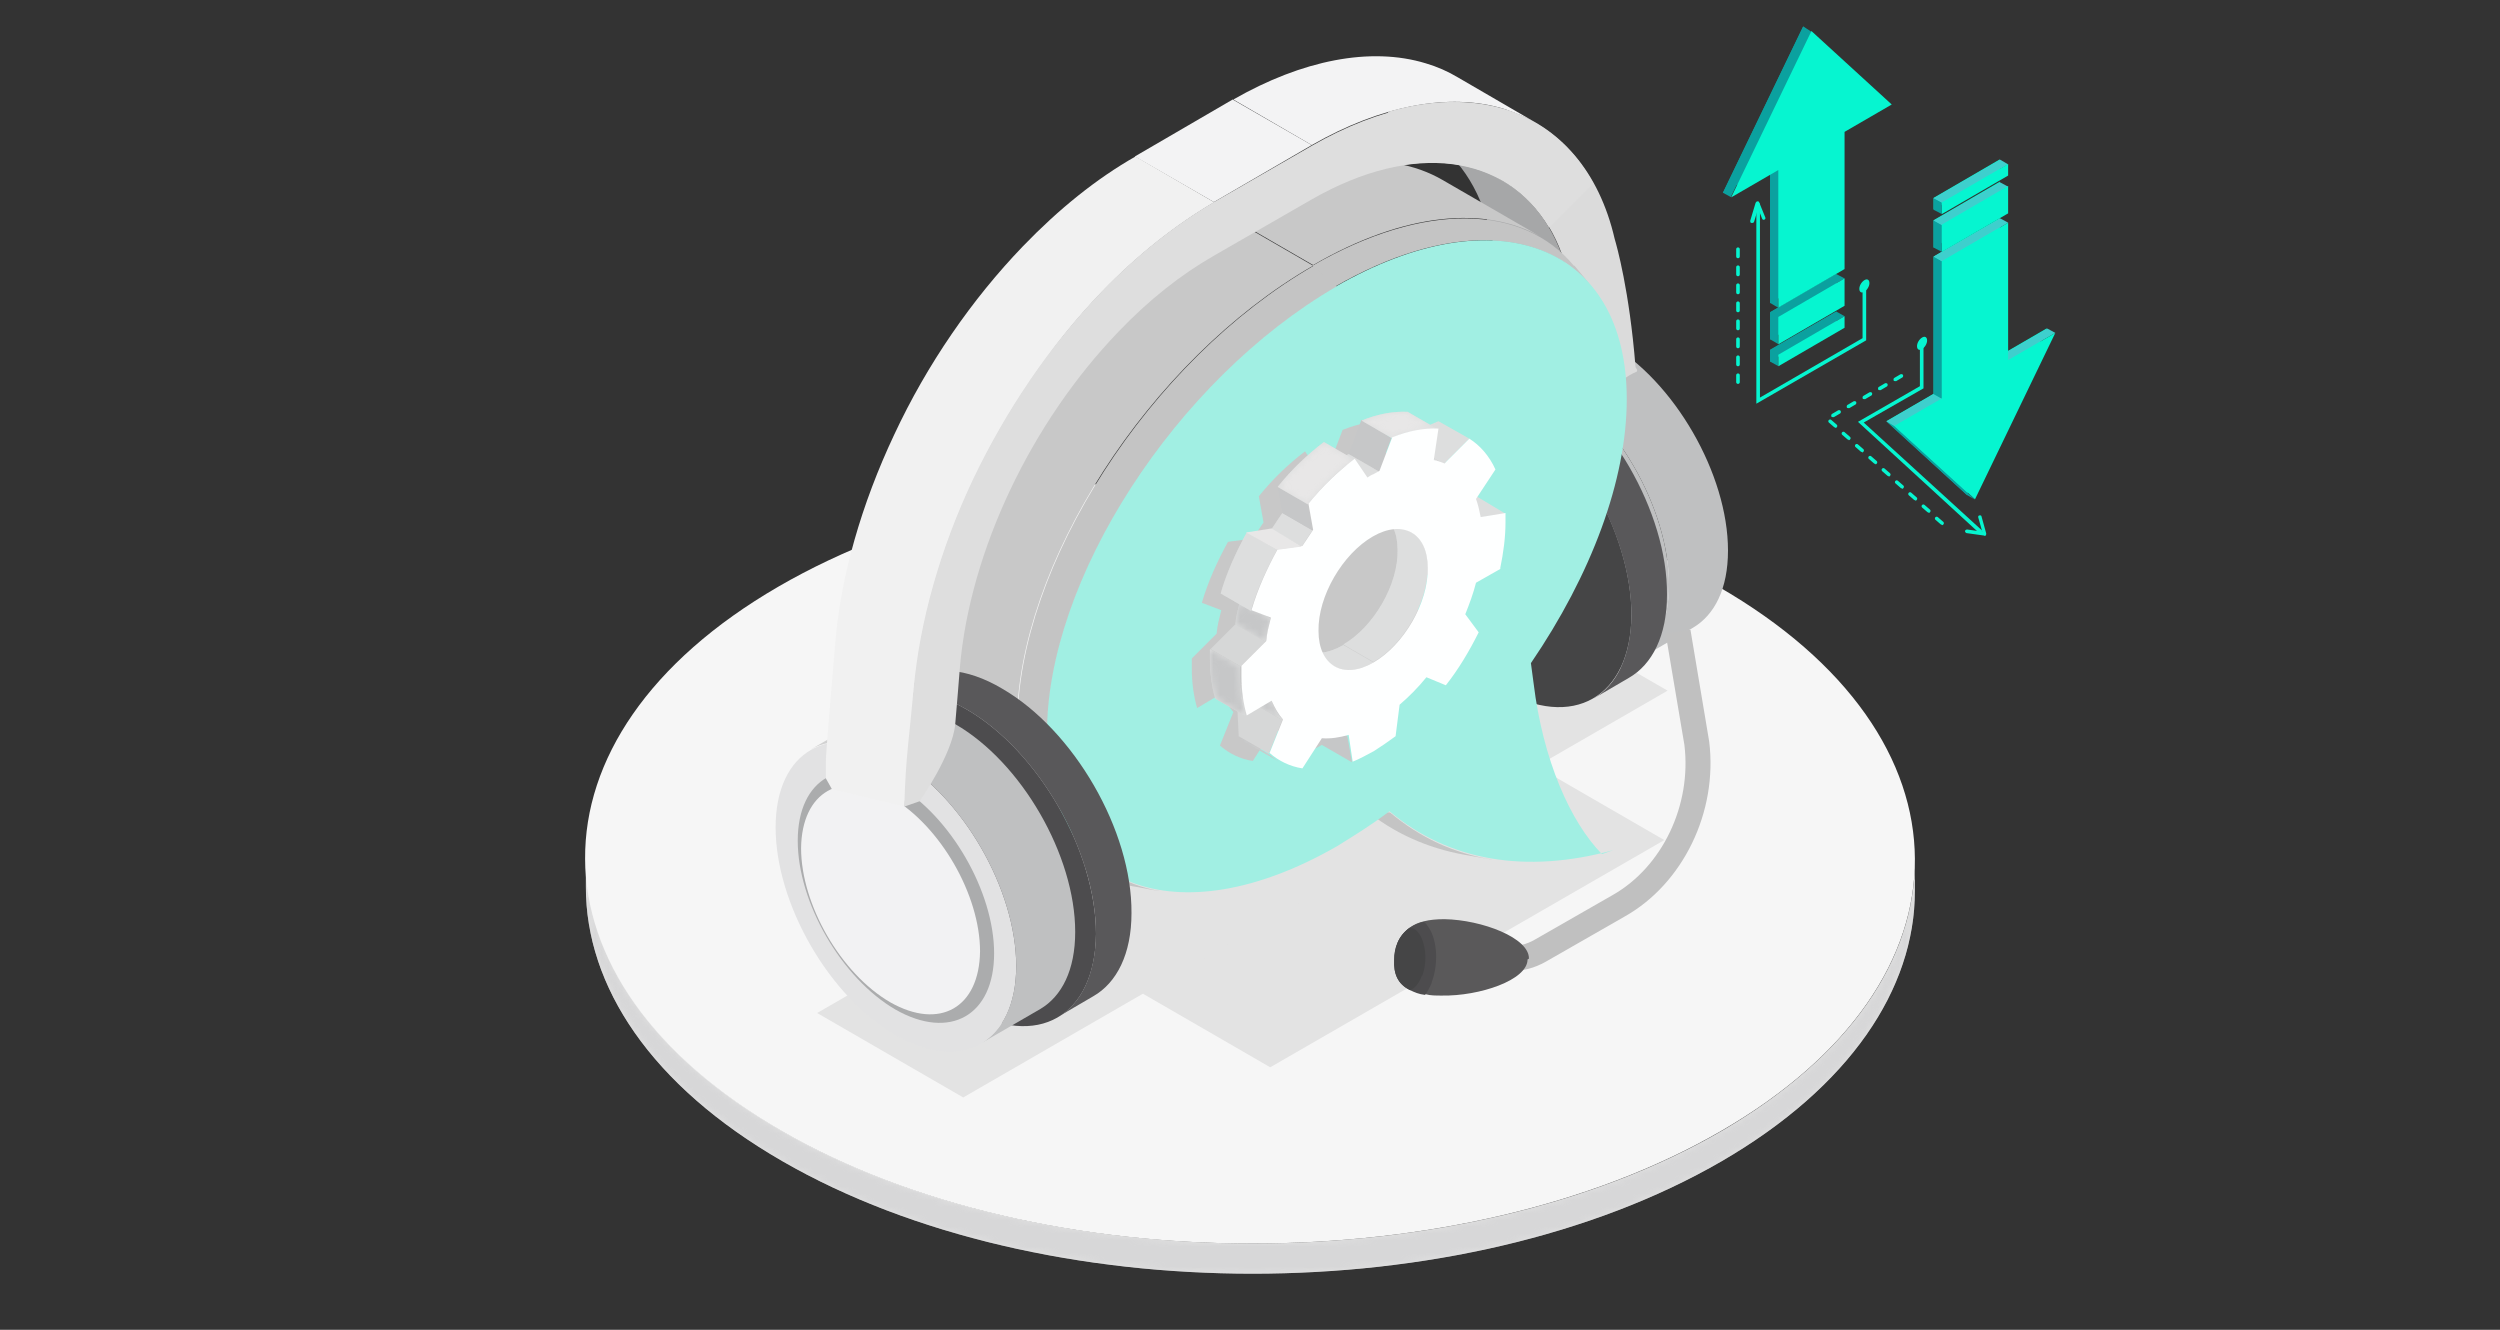 <svg width="376" height="200" viewBox="0 0 376 200" fill="none" xmlns="http://www.w3.org/2000/svg">
<rect x="0" y="0" width="376" height="200" fill="#333333" stroke="none"/>
<path d="M287.999 129.472V134.008C287.999 148.725 278.221 163.441 258.969 174.63C220.06 197.209 156.758 197.209 117.648 174.63C97.891 163.24 88.113 148.321 88.113 133.403V128.867C88.113 143.785 97.891 158.704 117.648 170.094C156.859 192.673 220.06 192.673 258.969 170.094C278.322 158.805 287.999 144.189 287.999 129.472Z" fill="#E2E2E2"/>
<mask id="mask0_1449_5402" style="mask-type:luminance" maskUnits="userSpaceOnUse" x="88" y="128" width="200" height="64">
<path d="M287.995 129.472V134.008C287.995 148.725 278.217 163.441 258.965 174.63C220.056 197.209 156.754 197.209 117.644 174.63C97.887 163.24 88.109 148.321 88.109 133.403V128.867C88.109 143.785 97.887 158.704 117.644 170.094C156.855 192.673 220.056 192.673 258.965 170.094C278.318 158.805 287.995 144.189 287.995 129.472Z" fill="white"/>
</mask>
<g mask="url(#mask0_1449_5402)">
<path d="M287.995 129.472V134.008C287.995 148.725 278.217 163.441 258.965 174.63C220.056 197.209 156.754 197.209 117.644 174.63C97.887 163.24 88.109 148.321 88.109 133.403V128.867C88.109 143.785 97.887 158.704 117.644 170.094C156.855 192.673 220.056 192.673 258.965 170.094C278.318 158.805 287.995 144.189 287.995 129.472Z" fill="#D7D7D8"/>
</g>
<path d="M258.465 88.245C297.676 110.824 297.878 147.515 258.868 170.094C219.96 192.673 156.658 192.673 117.547 170.094C78.336 147.515 78.135 110.824 117.043 88.245C155.952 65.666 219.254 65.666 258.465 88.245Z" fill="#F6F6F6"/>
<path d="M191.041 160.52L169.066 147.819L228.337 113.648L250.311 126.349L191.041 160.52Z" fill="#E3E3E3"/>
<path d="M144.869 165.058L122.895 152.357L228.734 91.172L250.809 103.873L144.869 165.058Z" fill="#E3E3E3"/>
<path d="M232.977 56.7L241.847 51.559C236.807 48.636 232.271 48.435 228.945 50.249L220.074 55.39C223.401 53.475 227.937 53.777 232.977 56.7Z" fill="#C1BFBF"/>
<path d="M232.977 56.699L241.847 51.559C251.826 57.304 259.89 71.315 259.89 82.806C259.89 88.552 257.874 92.483 254.648 94.398L245.778 99.539C249.004 97.624 251.02 93.592 251.02 87.947C251.02 76.456 242.956 62.445 232.977 56.699Z" fill="#BFC0C1"/>
<path d="M232.976 56.698C242.955 62.443 251.019 76.454 251.019 87.945C251.019 99.437 242.854 104.073 232.875 98.328C222.896 92.582 214.832 78.571 214.832 67.08C214.832 55.589 222.997 50.952 232.976 56.698Z" fill="#BFC0C1"/>
<path d="M232.171 62.547C224.712 58.313 218.765 61.74 218.664 70.207C218.664 78.675 224.611 89.057 232.07 93.391C239.53 97.625 245.477 94.198 245.578 85.731C245.678 77.263 239.63 66.881 232.171 62.547Z" fill="#BFC0C1"/>
<path d="M235.989 41.882L224.195 35.027C224.195 35.33 226.514 42.688 227.32 55.389C229.235 56.094 234.981 58.917 239.114 62.344C238.307 49.542 236.09 42.184 235.989 41.882Z" fill="#A6A7A8"/>
<path d="M226.012 27.167L214.219 20.312C219.057 23.135 222.585 28.074 224.198 35.13L235.991 41.984C234.379 35.029 230.851 29.989 226.012 27.167Z" fill="#A6A7A8"/>
<path d="M208.878 16.782C215.128 14.968 221.075 14.867 226.216 16.379C234.582 18.899 240.529 25.854 242.848 35.934C243.15 36.942 245.065 43.696 245.972 55.086C245.972 55.489 246.376 55.489 246.174 55.892C242.848 57.203 239.118 62.142 239.118 62.142C238.312 49.441 236.094 42.083 235.993 41.881C232.868 28.173 222.083 22.125 208.777 25.25C208.777 22.427 208.777 19.605 208.777 16.782H208.878Z" fill="#DBDBDB"/>
<path d="M225.918 58.714C215.132 52.465 206.363 57.504 206.262 69.903C206.262 82.301 214.93 97.421 225.716 103.67C236.502 109.92 245.271 104.88 245.372 92.482C245.372 80.084 236.703 64.964 225.918 58.714Z" fill="#454546"/>
<path d="M217.35 54.279C220.878 52.264 225.817 52.465 231.261 55.691C242.046 61.94 250.816 77.06 250.715 89.459C250.715 95.607 248.497 99.942 244.969 101.958L239.627 105.082C243.155 103.066 245.272 98.732 245.372 92.583C245.372 80.185 236.704 65.065 225.918 58.816C220.475 55.691 215.536 55.388 212.008 57.404L217.35 54.279Z" fill="#59585A"/>
<path d="M224.305 129.269C222.995 129.067 221.583 128.765 220.273 128.563C214.628 127.555 209.487 125.237 205.254 121.709L209.084 122.213C213.519 125.943 218.66 128.362 224.406 129.269H224.305Z" fill="#C4C4C4"/>
<path d="M216.948 27.061L231.765 35.629C223.5 30.891 211.202 31.899 197.493 39.863L182.676 31.295C196.485 23.331 208.783 22.323 216.948 27.061Z" fill="#C8C8C8"/>
<path d="M236.803 39.962C237.61 40.97 238.517 41.978 239.323 43.086C231.965 34.115 217.45 33.511 200.818 43.086L197.391 39.962C214.325 30.184 229.142 30.789 236.702 39.962H236.803Z" fill="#C4C4C4"/>
<path d="M163.418 130.781L148.6 122.213C142.149 118.483 138.218 111.024 138.117 100.44C138.117 76.551 157.975 45.605 182.671 31.393L197.488 39.961C172.792 54.173 152.935 85.119 152.935 109.008C152.935 119.592 156.866 127.051 163.418 130.781Z" fill="#C8C8C8"/>
<path d="M200.916 43.086C225.108 29.176 244.664 36.837 244.664 60.02C244.664 72.217 239.321 86.43 230.249 99.735L230.652 102.759C232.064 114.351 236.196 123.625 240.934 128.463L242.648 127.858C229.443 131.487 217.851 129.471 208.98 122.012C206.057 124.23 203.537 125.742 201.118 127.254C176.926 141.164 157.371 133.503 157.371 110.319C157.371 87.135 176.725 56.896 200.916 42.985V43.086Z" fill="#A1EFE3"/>
<path d="M218.256 84.414L214.526 86.531C214.123 88.144 213.518 89.757 212.913 91.269L214.929 93.99C213.518 96.812 211.905 99.534 209.99 101.953L207.067 100.744C205.857 102.256 204.446 103.667 203.035 104.876L202.43 109.614C201.321 110.42 200.313 111.126 199.204 111.832C198.096 112.436 196.987 113.041 195.979 113.444L195.374 109.412C193.963 109.816 192.652 110.017 191.342 109.916L188.419 114.452C186.504 114.15 184.891 113.343 183.48 112.134L185.496 107.094C184.79 106.288 184.286 105.38 183.782 104.272L180.053 106.489C179.549 104.776 179.246 102.76 179.246 100.542C179.246 100.038 179.246 99.534 179.246 99.03L182.976 95.3C183.076 94.091 183.379 92.982 183.681 91.772L180.758 90.664C181.665 87.539 183.077 84.414 184.689 81.491L188.419 80.987C188.923 80.18 189.528 79.374 190.032 78.568L189.326 74.637C191.443 72.016 193.761 69.798 196.281 67.883L198.196 70.705C198.499 70.504 198.801 70.302 199.104 70.201C199.406 70 199.708 69.899 200.011 69.697L201.926 64.657C204.446 63.65 206.764 63.246 208.881 63.347L208.176 68.085C208.78 68.185 209.284 68.387 209.788 68.589L213.518 64.859C215.131 65.867 216.542 67.48 217.449 69.496L214.526 73.931C214.828 74.737 215.03 75.645 215.232 76.653L218.961 76.048C218.961 76.552 218.961 76.955 218.961 77.459C218.961 79.677 218.659 81.995 218.155 84.414H218.256Z" fill="#C8C8C8"/>
<path d="M174.304 134.007C172.993 133.805 171.683 133.503 170.373 133.301C159.789 131.487 153.035 123.02 153.035 109.008C153.035 85.119 172.893 54.174 197.589 39.961L201.016 43.086C176.824 57.097 157.37 87.236 157.47 110.42C157.47 123.927 164.123 132.192 174.405 134.007H174.304Z" fill="#C4C4C4"/>
<path d="M145.382 106.693C134.597 100.443 125.827 105.483 125.727 117.881C125.727 130.28 134.395 145.399 145.181 151.649C155.966 157.899 164.736 152.859 164.837 140.46C164.837 128.062 156.168 112.942 145.382 106.693Z" fill="#4D4C4E"/>
<path d="M136.811 102.156C140.339 100.141 145.278 100.342 150.721 103.568C161.507 109.817 170.277 124.937 170.176 137.335C170.176 143.484 167.958 147.819 164.43 149.835L159.088 152.959C162.616 150.943 164.733 146.609 164.833 140.46C164.833 128.062 156.165 112.942 145.379 106.692C139.936 103.568 134.997 103.265 131.469 105.281L136.811 102.156Z" fill="#59585A"/>
<path d="M134.797 114.05L143.667 108.909C138.627 105.986 134.091 105.784 130.765 107.599L121.895 112.739C125.221 110.824 129.757 111.127 134.797 114.05Z" fill="#D1D1D1"/>
<path d="M134.797 114.051L143.667 108.91C153.646 114.656 161.71 128.667 161.71 140.158C161.71 145.903 159.694 149.835 156.469 151.75L147.598 156.891C150.824 154.975 152.84 150.943 152.84 145.299C152.84 133.808 144.776 119.796 134.797 114.051Z" fill="#BFC0C1"/>
<path d="M134.796 114.051C144.775 119.797 152.839 133.808 152.839 145.299C152.839 156.79 144.675 161.427 134.695 155.681C124.716 149.936 116.652 135.925 116.652 124.434C116.652 112.942 124.817 108.306 134.796 114.051Z" fill="#E2E2E3"/>
<path d="M134.798 117.982C142.963 122.719 149.515 134.11 149.515 143.383C149.515 152.757 142.862 156.487 134.697 151.85C126.532 147.113 119.98 135.722 119.98 126.449C119.98 117.075 126.633 113.345 134.798 117.982Z" fill="#ABACAD"/>
<path d="M133.992 119.898C126.532 115.665 120.585 119.092 120.484 127.559C120.484 136.026 126.432 146.409 133.891 150.743C141.35 154.976 147.297 151.549 147.398 143.082C147.398 134.615 141.451 124.233 133.992 119.898Z" fill="#F2F2F3"/>
<path d="M214.426 9.522C216.139 10.026 217.752 10.732 219.264 11.639L231.058 18.494C229.546 17.586 227.933 16.982 226.219 16.377C217.954 13.857 207.672 15.873 197.29 21.82L185.496 14.966C195.878 9.018 206.16 7.002 214.426 9.522Z" fill="#F3F3F4"/>
<path d="M197.287 21.821L185.393 14.967L170.676 23.535L182.57 30.389L197.287 21.821Z" fill="#F3F3F4"/>
<path d="M182.574 30.388L170.78 23.533C164.934 26.86 159.289 31.395 153.846 37.04C146.185 45.003 139.432 54.781 134.492 65.365C129.553 75.848 126.429 86.734 125.622 96.713C125.118 102.761 124.211 113.144 124.211 114.454C124.211 114.656 124.211 117.075 124.211 117.075L125.118 118.688L136.105 121.309C135.803 123.123 136.912 110.422 137.516 103.568C138.424 93.589 141.448 82.702 146.387 72.219C151.427 61.635 158.08 51.858 165.74 43.895C171.083 38.351 176.828 33.815 182.675 30.388H182.574Z" fill="#F1F1F1"/>
<path d="M137.415 103.57C138.322 93.591 141.346 82.704 146.285 72.221C151.325 61.637 157.978 51.86 165.639 43.897C170.981 38.353 176.727 33.817 182.573 30.39L197.29 21.922C207.672 15.975 217.954 13.959 226.22 16.479C231.965 18.193 236.602 22.023 239.626 27.567C237.408 29.785 235.191 32.002 232.973 34.22C226.421 23.233 212.612 21.217 197.29 29.986L182.573 38.454C177.634 41.276 172.796 45.106 168.26 49.844C155.055 63.553 145.882 82.906 144.37 100.344C144.169 102.663 143.967 105.687 143.665 108.912C143.261 113.448 138.322 120.504 138.322 120.504L136.004 121.311C136.206 113.851 136.81 110.424 137.415 103.57Z" fill="#DEDEDE"/>
<path d="M226.924 146.206C225.009 146.206 222.993 145.702 221.279 144.694L219.969 143.988L221.884 140.662L223.194 141.367C225.513 142.678 228.436 142.678 230.754 141.367L242.548 134.614C250.007 130.38 254.442 121.107 253.333 112.035L250.511 95.302L254.241 94.697L257.063 111.531C258.373 122.115 253.132 132.9 244.362 137.839L232.569 144.593C230.855 145.601 228.839 146.105 226.924 146.105V146.206Z" fill="#C0C0C0"/>
<path d="M229.746 144.292C229.746 147.417 222.489 149.836 216.844 149.735C215.937 149.735 215.13 149.735 214.425 149.534C213.518 149.433 212.812 149.13 212.207 148.828C210.292 147.921 209.687 146.308 209.788 144.292C209.788 142.478 210.393 140.663 212.106 139.454C212.711 139.051 213.316 138.748 214.223 138.547C215.03 138.345 216.038 138.244 217.247 138.244C222.892 138.345 230.049 141.067 229.948 144.191L229.746 144.292Z" fill="#5A595A"/>
<path d="M215.331 147.819C215.029 148.525 214.726 149.13 214.323 149.634C213.416 149.533 212.71 149.23 212.106 148.928C210.19 148.021 209.586 146.408 209.686 144.392C209.686 142.578 210.291 140.763 212.005 139.554C212.61 139.15 213.214 138.848 214.122 138.646C214.323 138.747 214.525 138.949 214.626 139.15C216.138 140.965 216.44 144.795 215.331 147.718V147.819Z" fill="#4D4C4E"/>
<path d="M222.696 77.867L218.16 75.247L221.89 74.541L226.426 77.263L222.696 77.867Z" fill="#DDDEDE"/>
<path d="M203.343 114.657L198.807 112.036L198.102 108.004L202.638 110.725L203.343 114.657Z" fill="#C6C7C8"/>
<path d="M207.781 77.463L212.317 80.084C213.829 80.991 214.736 82.805 214.736 85.325C214.736 90.567 211.107 96.917 206.571 99.538L202.035 96.917C206.571 94.296 210.301 87.946 210.2 82.704C210.2 80.084 209.293 78.269 207.781 77.463Z" fill="#DDDEDE"/>
<mask id="mask1_1449_5402" style="mask-type:luminance" maskUnits="userSpaceOnUse" x="202" y="77" width="13" height="23">
<path d="M207.785 77.463L212.321 80.084C213.833 80.991 214.74 82.805 214.74 85.325C214.74 90.567 211.111 96.917 206.575 99.538L202.039 96.917C206.575 94.296 210.305 87.946 210.204 82.704C210.204 80.084 209.297 78.269 207.785 77.463Z" fill="white"/>
</mask>
<g mask="url(#mask1_1449_5402)">
<path d="M206.575 99.639L202.039 97.019C206.575 94.398 210.305 88.048 210.204 82.806C210.204 80.185 209.297 78.371 207.785 77.564L212.321 80.185C213.833 81.092 214.74 82.907 214.74 85.427C214.74 90.668 211.111 97.019 206.575 99.639Z" fill="#DDDEDE"/>
</g>
<path d="M200.723 100.243L196.188 97.622C197.699 98.53 199.715 98.328 202.034 97.018L206.57 99.638C204.251 100.949 202.235 101.05 200.723 100.243Z" fill="#DDDEDE"/>
<mask id="mask2_1449_5402" style="mask-type:luminance" maskUnits="userSpaceOnUse" x="196" y="97" width="11" height="4">
<path d="M200.72 100.243L196.184 97.622C197.696 98.53 199.712 98.328 202.03 97.018L206.566 99.638C204.248 100.949 202.232 101.05 200.72 100.243Z" fill="white"/>
</mask>
<g mask="url(#mask2_1449_5402)">
<path d="M200.72 100.243L196.184 97.622C197.696 98.53 199.712 98.328 202.03 97.018L206.566 99.638C204.248 100.949 202.232 101.05 200.72 100.243Z" fill="#DDDEDE"/>
</g>
<path d="M217.148 69.801L210.395 65.87L216.342 63.35L220.978 65.97L217.148 69.801Z" fill="#DDDEDE"/>
<path d="M192.353 114.554L187.817 111.933C187.313 111.631 186.708 111.227 186.305 110.824L190.841 113.445C191.345 113.848 191.849 114.251 192.353 114.554Z" fill="#C6C7C8"/>
<mask id="mask3_1449_5402" style="mask-type:luminance" maskUnits="userSpaceOnUse" x="186" y="110" width="7" height="5">
<path d="M192.349 114.552L187.813 111.931C187.309 111.629 186.704 111.225 186.301 110.822L190.837 113.443C191.341 113.846 191.845 114.249 192.349 114.552Z" fill="white"/>
</mask>
<g mask="url(#mask3_1449_5402)">
<path d="M192.349 114.552L187.813 111.931C187.309 111.629 186.704 111.225 186.301 110.822L190.837 113.443C191.341 113.846 191.845 114.249 192.349 114.552Z" fill="#DDDEDE"/>
</g>
<path d="M215.539 69.3L208.785 65.369C209.39 65.47 209.894 65.671 210.398 65.873L217.152 69.804C216.648 69.603 216.043 69.401 215.539 69.3Z" fill="#DDDEDE"/>
<mask id="mask4_1449_5402" style="mask-type:luminance" maskUnits="userSpaceOnUse" x="208" y="65" width="10" height="5">
<path d="M215.543 69.3L208.789 65.369C209.394 65.47 209.898 65.671 210.402 65.873L217.155 69.804C216.651 69.603 216.047 69.401 215.543 69.3Z" fill="white"/>
</mask>
<g mask="url(#mask4_1449_5402)">
<path d="M215.543 69.3L208.789 65.369C209.394 65.47 209.898 65.671 210.402 65.873L217.155 69.804C216.651 69.603 216.047 69.401 215.543 69.3Z" fill="#DDDEDE"/>
</g>
<path d="M190.838 113.346L186.302 110.725L186 104.375L192.854 108.306L190.838 113.346Z" fill="#D6D7D7"/>
<path d="M192.86 108.304L186.106 104.373C185.4 103.567 187.114 103.97 186.711 102.861L191.247 105.482C191.65 106.591 192.255 107.498 192.96 108.304H192.86Z" fill="#DDDEDE"/>
<mask id="mask5_1449_5402" style="mask-type:luminance" maskUnits="userSpaceOnUse" x="185" y="102" width="8" height="7">
<path d="M192.86 108.304L186.106 104.373C185.4 103.567 187.114 103.97 186.711 102.861L191.247 105.482C191.65 106.591 192.255 107.498 192.96 108.304H192.86Z" fill="white"/>
</mask>
<g mask="url(#mask5_1449_5402)">
<path d="M192.86 108.304L186.106 104.373C185.4 103.567 187.114 103.97 186.711 102.861L191.247 105.482C191.65 106.591 192.255 107.498 192.96 108.304H192.86Z" fill="#C6C7C8"/>
</g>
<path d="M207.372 70.91L202.836 68.289L204.751 63.148L209.287 65.87L207.372 70.91Z" fill="#C6C7C8"/>
<path d="M209.29 65.87L204.754 63.249C207.274 62.241 209.592 61.838 211.709 61.939L216.245 64.56C214.128 64.459 211.81 64.862 209.29 65.87Z" fill="#DDDEDE"/>
<mask id="mask6_1449_5402" style="mask-type:luminance" maskUnits="userSpaceOnUse" x="204" y="61" width="13" height="5">
<path d="M209.294 65.87L204.758 63.249C207.278 62.241 209.596 61.838 211.713 61.939L216.249 64.56C214.132 64.459 211.814 64.862 209.294 65.87Z" fill="white"/>
</mask>
<g mask="url(#mask6_1449_5402)">
<path d="M209.294 65.87L204.758 63.249C207.278 62.241 209.596 61.838 211.713 61.939L216.249 64.56C214.132 64.459 211.814 64.862 209.294 65.87Z" fill="#E8E7E7"/>
</g>
<path d="M205.556 71.92L201.02 69.299C201.322 69.097 201.624 68.896 201.927 68.795C202.229 68.593 202.532 68.493 202.834 68.291L207.37 70.912C207.068 71.113 206.765 71.214 206.463 71.416C206.16 71.617 205.858 71.819 205.556 71.92Z" fill="#DDDEDE"/>
<mask id="mask7_1449_5402" style="mask-type:luminance" maskUnits="userSpaceOnUse" x="201" y="68" width="7" height="4">
<path d="M205.556 71.916L201.02 69.295C201.322 69.094 201.624 68.892 201.927 68.791C202.229 68.59 202.532 68.489 202.834 68.287L207.37 70.908C207.068 71.109 206.765 71.21 206.463 71.412C206.16 71.614 205.858 71.815 205.556 71.916Z" fill="white"/>
</mask>
<g mask="url(#mask7_1449_5402)">
<path d="M205.556 71.916L201.02 69.295C201.322 69.094 201.624 68.892 201.927 68.791C202.229 68.59 202.532 68.489 202.834 68.287L207.37 70.908C207.068 71.109 206.765 71.21 206.463 71.412C206.16 71.614 205.858 71.815 205.556 71.916Z" fill="#DDDEDE"/>
</g>
<path d="M190.337 96.514L185.801 93.893C185.902 92.684 186.204 91.575 186.506 90.365L191.042 92.986C190.74 94.196 190.538 95.405 190.337 96.514Z" fill="#DDDEDE"/>
<mask id="mask8_1449_5402" style="mask-type:luminance" maskUnits="userSpaceOnUse" x="185" y="90" width="7" height="7">
<path d="M190.337 96.514L185.801 93.893C185.902 92.684 186.204 91.575 186.506 90.365L191.042 92.986C190.74 94.196 190.538 95.405 190.337 96.514Z" fill="white"/>
</mask>
<g mask="url(#mask8_1449_5402)">
<path d="M190.337 96.514L185.801 93.893C185.902 92.684 186.204 91.575 186.506 90.365L191.042 92.986C190.74 94.196 190.538 95.405 190.337 96.514Z" fill="#C6C7C8"/>
</g>
<path d="M187.315 107.703L182.779 105.082C182.275 103.369 181.973 101.353 181.973 99.135C181.973 98.631 181.973 98.127 181.973 97.623L186.509 100.244C186.509 100.748 186.509 101.252 186.509 101.756C186.509 103.973 186.811 105.989 187.315 107.703Z" fill="#DDDEDE"/>
<mask id="mask9_1449_5402" style="mask-type:luminance" maskUnits="userSpaceOnUse" x="181" y="97" width="7" height="11">
<path d="M187.315 107.703L182.779 105.082C182.275 103.369 181.973 101.353 181.973 99.135C181.973 98.631 181.973 98.127 181.973 97.623L186.509 100.244C186.509 100.748 186.509 101.252 186.509 101.756C186.509 103.973 186.811 105.989 187.315 107.703Z" fill="white"/>
</mask>
<g mask="url(#mask9_1449_5402)">
<path d="M187.315 107.703L182.779 105.082C182.275 103.369 181.973 101.353 181.973 99.135C181.973 98.631 181.973 98.127 181.973 97.623L186.509 100.244C186.509 100.748 186.509 101.252 186.509 101.756C186.509 103.973 186.811 105.989 187.315 107.703Z" fill="#C6C7C8"/>
</g>
<path d="M186.606 100.243L182.07 97.622L185.8 93.893L190.336 96.513L186.606 100.243Z" fill="#D6D7D7"/>
<path d="M195.782 82.196L191.246 79.575C191.75 78.769 192.355 77.963 192.859 77.156L197.395 79.777C196.79 80.583 196.286 81.39 195.782 82.196Z" fill="#DDDEDE"/>
<mask id="mask10_1449_5402" style="mask-type:luminance" maskUnits="userSpaceOnUse" x="191" y="77" width="7" height="6">
<path d="M195.782 82.194L191.246 79.573C191.75 78.767 192.355 77.961 192.859 77.154L197.395 79.775C196.79 80.582 196.286 81.388 195.782 82.194Z" fill="white"/>
</mask>
<g mask="url(#mask10_1449_5402)">
<path d="M195.782 82.194L191.246 79.573C191.75 78.767 192.355 77.961 192.859 77.154L197.395 79.775C196.79 80.582 196.286 81.388 195.782 82.194Z" fill="#DDDEDE"/>
</g>
<path d="M197.398 79.781L192.862 77.16L192.156 73.228L196.692 75.849L197.398 79.781Z" fill="#C6C7C8"/>
<path d="M196.692 75.851L192.156 73.23C194.273 70.609 196.591 68.392 199.111 66.477L203.647 69.097C201.127 70.912 198.809 73.23 196.692 75.851Z" fill="#DDDEDE"/>
<mask id="mask11_1449_5402" style="mask-type:luminance" maskUnits="userSpaceOnUse" x="192" y="66" width="12" height="10">
<path d="M196.688 75.849L192.152 73.228C194.269 70.607 196.588 68.39 199.108 66.475L203.643 69.095C201.124 70.91 198.805 73.228 196.688 75.849Z" fill="white"/>
</mask>
<g mask="url(#mask11_1449_5402)">
<path d="M196.688 75.849L192.152 73.228C194.269 70.607 196.588 68.39 199.108 66.475L203.643 69.095C201.124 70.91 198.805 73.228 196.688 75.849Z" fill="#E8E7E7"/>
</g>
<path d="M188.122 91.877L183.586 89.257C184.493 86.132 185.904 83.007 187.517 80.084L192.053 82.705C190.44 85.628 189.029 88.753 188.122 91.877Z" fill="#DDDEDE"/>
<mask id="mask12_1449_5402" style="mask-type:luminance" maskUnits="userSpaceOnUse" x="183" y="80" width="10" height="12">
<path d="M188.118 91.874L183.582 89.253C184.489 86.128 185.9 83.003 187.513 80.08L192.049 82.701C190.436 85.624 189.025 88.749 188.118 91.874Z" fill="white"/>
</mask>
<g mask="url(#mask12_1449_5402)">
<path d="M188.118 91.874L183.582 89.253C184.489 86.128 185.9 83.003 187.513 80.08L192.049 82.701C190.436 85.624 189.025 88.749 188.118 91.874Z" fill="#DDDEDE"/>
</g>
<path d="M225.72 85.527L221.991 87.644C221.588 89.257 220.983 90.87 220.378 92.382L222.394 95.103C220.983 97.926 219.37 100.647 217.455 103.066L214.532 101.857C213.322 103.369 211.911 104.78 210.5 105.99L209.895 110.727C208.786 111.534 207.778 112.239 206.669 112.945C205.56 113.55 204.452 114.154 203.444 114.558L202.839 110.526C201.428 110.929 200.117 111.13 198.807 111.03L195.884 115.566C193.968 115.263 192.356 114.457 190.945 113.247L192.96 108.207C192.255 107.401 191.751 106.494 191.247 105.385L187.517 107.602C187.013 105.889 186.711 103.873 186.711 101.655C186.711 101.151 186.711 100.647 186.711 100.143L190.441 96.414C190.541 95.204 190.844 94.095 191.146 92.886L188.223 91.777C189.13 88.652 190.541 85.527 192.154 82.604L195.884 82.1C196.388 81.294 196.992 80.487 197.496 79.681L196.791 75.75C198.908 73.129 201.226 70.912 203.746 68.996L205.661 71.819C205.964 71.617 206.266 71.415 206.568 71.315C206.871 71.113 207.173 71.012 207.476 70.811L209.391 65.771C211.911 64.763 214.229 64.359 216.346 64.46L215.64 69.198C216.245 69.299 216.749 69.5 217.253 69.702L220.983 65.972C222.596 66.98 224.007 68.593 224.914 70.609L221.991 75.044C222.293 75.851 222.495 76.758 222.696 77.766L226.426 77.161C226.426 77.665 226.426 78.068 226.426 78.572C226.426 80.79 226.124 83.108 225.62 85.527H225.72ZM206.568 99.639C211.104 97.019 214.834 90.668 214.733 85.427C214.733 80.185 211.004 78.068 206.468 80.689C201.932 83.31 198.202 89.66 198.303 94.902C198.303 100.143 202.032 102.26 206.568 99.639Z" fill="#FEFFFF"/>
<path d="M192.051 82.704L187.414 80.083L191.244 79.478L195.78 82.2L192.051 82.704Z" fill="#E8E7E7"/>
<path d="M213.819 146.81C213.416 147.919 212.811 148.625 212.106 148.927C210.19 148.02 209.586 146.407 209.686 144.391C209.686 142.577 210.291 140.762 212.005 139.553C212.509 139.553 212.912 139.754 213.315 140.258C214.424 141.67 214.726 144.593 213.92 146.709L213.819 146.81Z" fill="#454546"/>
<path d="M276.179 45.285L266.215 51.08V46.964L276.179 41.17V45.285ZM276.179 48.589L266.215 54.383V52.651L276.179 46.856V48.589ZM276.179 19.129V39.816L266.215 45.61V24.923L259.121 29.039L271.197 4.02L283.273 15.067L276.179 19.183V19.129Z" fill="#0BA19F"/>
<path d="M260.307 29.632L259.116 28.982L271.192 3.963L272.438 4.775L260.307 29.632Z" fill="#0BA19F"/>
<path d="M267.406 55.031L266.215 54.381V52.594L267.406 53.298V55.031Z" fill="#0BA19F"/>
<path d="M267.406 51.728L266.215 51.025V46.963L267.406 47.613V51.728Z" fill="#0BA19F"/>
<path d="M267.406 46.258L266.215 45.554V24.867L267.406 25.571V46.258Z" fill="#0BA19F"/>
<path d="M277.426 47.559L276.18 46.855L266.216 52.596L267.408 53.3L277.426 47.559Z" fill="#0BA19F"/>
<path d="M277.426 41.871L276.18 41.221L266.216 46.961L267.408 47.665L277.426 41.871Z" fill="#0BA19F"/>
<path d="M261.393 57.738C261.556 57.738 261.664 57.629 261.664 57.467V56.438C261.664 56.275 261.556 56.167 261.393 56.167C261.231 56.167 261.123 56.275 261.123 56.438V57.467C261.123 57.629 261.231 57.738 261.393 57.738ZM261.393 55.084C261.556 55.084 261.664 54.976 261.664 54.813V53.73C261.664 53.568 261.556 53.459 261.393 53.459C261.231 53.459 261.123 53.568 261.123 53.73V54.813C261.123 54.976 261.231 55.084 261.393 55.084ZM261.393 52.376C261.556 52.376 261.664 52.268 261.664 52.105V51.022C261.664 50.86 261.556 50.752 261.393 50.752C261.231 50.752 261.123 50.86 261.123 51.022V52.105C261.123 52.268 261.231 52.376 261.393 52.376ZM261.393 49.669C261.556 49.669 261.664 49.56 261.664 49.398V48.315C261.664 48.152 261.556 48.044 261.393 48.044C261.231 48.044 261.123 48.152 261.123 48.315V49.398C261.123 49.56 261.231 49.669 261.393 49.669ZM261.393 46.961C261.556 46.961 261.664 46.852 261.664 46.69V45.607C261.664 45.444 261.556 45.336 261.393 45.336C261.231 45.336 261.123 45.444 261.123 45.607V46.69C261.123 46.852 261.231 46.961 261.393 46.961ZM261.393 44.253C261.556 44.253 261.664 44.145 261.664 43.982V42.899C261.664 42.737 261.556 42.628 261.393 42.628C261.231 42.628 261.123 42.737 261.123 42.899V43.982C261.123 44.145 261.231 44.253 261.393 44.253ZM261.393 41.545C261.556 41.545 261.664 41.437 261.664 41.275V40.191C261.664 40.029 261.556 39.921 261.393 39.921C261.231 39.921 261.123 40.029 261.123 40.191V41.275C261.123 41.437 261.231 41.545 261.393 41.545ZM261.393 38.837C261.556 38.837 261.664 38.729 261.664 38.567V37.484C261.664 37.321 261.556 37.213 261.393 37.213C261.231 37.213 261.123 37.321 261.123 37.484V38.567C261.123 38.729 261.231 38.837 261.393 38.837Z" fill="#06F5D0"/>
<path d="M264.155 60.717L280.672 51.185V43.549C280.672 43.387 280.564 43.279 280.401 43.279C280.239 43.279 280.13 43.387 280.13 43.549V50.86L264.697 59.796V30.769C264.697 30.606 264.589 30.498 264.426 30.498C264.264 30.498 264.155 30.606 264.155 30.769V60.717Z" fill="#06F5D0"/>
<path d="M277.422 45.99L267.458 51.785V47.669L277.422 41.874V45.99ZM277.422 49.294L267.458 55.088V53.355L277.422 47.561V49.294ZM277.422 19.779V40.466L267.458 46.261V25.574L260.364 29.689L272.44 4.67L284.516 15.717L277.422 19.833V19.779Z" fill="#06F5D0"/>
<path d="M263.558 33.531C263.666 33.531 263.774 33.476 263.828 33.314L264.424 31.364L265.02 32.881C265.074 33.043 265.236 33.097 265.345 33.043C265.507 32.989 265.561 32.827 265.507 32.718L264.586 30.444C264.586 30.335 264.478 30.281 264.316 30.281C264.207 30.281 264.099 30.39 264.045 30.498L263.233 33.206C263.233 33.368 263.233 33.476 263.395 33.531C263.395 33.531 263.395 33.531 263.449 33.531H263.558Z" fill="#06F5D0"/>
<path d="M279.644 43.439C279.644 43.926 279.969 44.143 280.402 43.872C280.835 43.602 281.16 43.06 281.16 42.573C281.16 42.085 280.835 41.869 280.402 42.139C279.969 42.41 279.644 42.952 279.644 43.439Z" fill="#06F5D0"/>
<path d="M290.817 33.115L300.781 27.32V31.436L290.817 37.231V33.115ZM290.817 29.758L300.781 23.963V25.696L290.817 31.49V29.758ZM290.817 59.272V38.585L300.781 32.79V53.477L307.875 49.361L295.799 74.381L283.723 63.334L290.817 59.218V59.272Z" fill="#06F5D0"/>
<path d="M283.715 63.387L284.907 64.091L292.055 59.975L290.809 59.272L283.715 63.387Z" fill="#3ECFCD"/>
<path d="M284.909 64.093L297.039 75.14L295.794 74.436L283.718 63.389L284.909 64.093Z" fill="#0BA19F"/>
<path d="M292.055 39.29V59.977L290.809 59.273V38.586L292.055 39.29Z" fill="#0BA19F"/>
<path d="M292.055 37.881L290.809 37.231V33.115L292.055 33.765V37.881Z" fill="#0BA19F"/>
<path d="M292.055 32.195L290.809 31.545V29.758L292.055 30.462V32.195Z" fill="#0BA19F"/>
<path d="M307.926 49.416L309.117 50.066L302.023 54.182L300.832 53.532L307.926 49.416Z" fill="#3ECFCD"/>
<path d="M302.027 33.494L300.836 32.844L290.818 38.584L292.063 39.288L302.027 33.494Z" fill="#3ECFCD"/>
<path d="M302.027 28.079L300.836 27.43L290.818 33.17L292.063 33.874L302.027 28.079Z" fill="#3ECFCD"/>
<path d="M302.027 24.724L300.836 24.02L290.818 29.814L292.063 30.464L302.027 24.724Z" fill="#3ECFCD"/>
<path d="M292.062 78.982C292.116 78.982 292.224 78.982 292.278 78.873C292.386 78.765 292.386 78.603 292.278 78.494L291.466 77.79C291.358 77.682 291.195 77.682 291.087 77.79C290.978 77.899 290.978 78.061 291.087 78.169L291.899 78.873C291.899 78.873 292.007 78.927 292.062 78.927V78.982ZM290.058 77.14C290.112 77.14 290.22 77.14 290.275 77.032C290.383 76.924 290.383 76.761 290.275 76.653L289.462 75.949C289.354 75.841 289.191 75.841 289.083 75.949C288.975 76.057 288.975 76.22 289.083 76.328L289.895 77.032C289.895 77.032 290.004 77.086 290.058 77.086V77.14ZM288.054 75.299C288.108 75.299 288.217 75.299 288.271 75.191C288.379 75.082 288.379 74.92 288.271 74.812L287.459 74.108C287.35 73.999 287.188 73.999 287.08 74.108C286.971 74.216 286.971 74.379 287.08 74.487L287.892 75.191C287.892 75.191 288 75.245 288.054 75.245V75.299ZM286.051 73.512C286.105 73.512 286.213 73.512 286.267 73.404C286.376 73.295 286.376 73.133 286.267 73.025L285.455 72.321C285.347 72.212 285.184 72.212 285.076 72.321C284.968 72.429 284.968 72.591 285.076 72.7L285.888 73.404C285.888 73.404 285.996 73.458 286.051 73.458V73.512ZM284.047 71.671C284.101 71.671 284.209 71.671 284.264 71.562C284.372 71.454 284.372 71.292 284.264 71.183L283.451 70.479C283.343 70.371 283.181 70.371 283.072 70.479C282.964 70.588 282.964 70.75 283.072 70.858L283.884 71.562C283.884 71.562 283.993 71.617 284.047 71.617V71.671ZM282.043 69.829C282.097 69.829 282.206 69.829 282.26 69.721C282.368 69.613 282.368 69.45 282.26 69.342L281.448 68.638C281.339 68.53 281.177 68.53 281.069 68.638C280.96 68.746 280.96 68.909 281.069 69.017L281.881 69.721C281.881 69.721 281.989 69.775 282.043 69.775V69.829ZM280.04 68.042C280.094 68.042 280.202 68.042 280.256 67.934C280.365 67.826 280.365 67.663 280.256 67.555L279.444 66.851C279.336 66.743 279.173 66.743 279.065 66.851C278.957 66.959 278.957 67.122 279.065 67.23L279.877 67.934C279.877 67.934 279.986 67.988 280.04 67.988V68.042ZM278.036 66.201C278.09 66.201 278.198 66.201 278.253 66.093C278.361 65.984 278.361 65.822 278.253 65.714L277.44 65.01C277.332 64.901 277.17 64.901 277.061 65.01C276.953 65.118 276.953 65.281 277.061 65.389L277.874 66.093C277.874 66.093 277.982 66.147 278.036 66.147V66.201ZM276.032 64.36C276.087 64.36 276.195 64.36 276.249 64.251C276.357 64.143 276.357 63.981 276.249 63.873L275.437 63.168C275.328 63.06 275.166 63.06 275.058 63.168C274.949 63.277 274.949 63.439 275.058 63.547L275.87 64.251C275.87 64.251 275.978 64.306 276.032 64.306V64.36ZM275.707 62.735H275.816L276.736 62.194C276.845 62.139 276.899 61.977 276.845 61.815C276.791 61.706 276.628 61.652 276.466 61.706L275.545 62.248C275.437 62.302 275.383 62.464 275.437 62.627C275.437 62.735 275.599 62.735 275.653 62.735H275.707ZM278.036 61.381H278.144L279.065 60.84C279.173 60.786 279.227 60.623 279.173 60.461C279.119 60.352 278.957 60.298 278.794 60.352L277.874 60.894C277.765 60.948 277.711 61.111 277.765 61.273C277.765 61.381 277.928 61.381 277.982 61.381H278.036ZM280.419 60.028H280.527L281.448 59.486C281.556 59.432 281.61 59.269 281.556 59.107C281.502 58.998 281.339 58.944 281.177 58.998L280.256 59.54C280.148 59.594 280.094 59.757 280.148 59.919C280.148 60.028 280.31 60.028 280.365 60.028H280.419ZM282.747 58.674H282.856L283.776 58.132C283.885 58.078 283.939 57.915 283.884 57.753C283.83 57.645 283.668 57.59 283.505 57.645L282.585 58.186C282.477 58.24 282.422 58.403 282.477 58.565C282.477 58.674 282.639 58.674 282.693 58.674H282.747ZM285.076 57.32H285.184L286.105 56.778C286.213 56.724 286.267 56.562 286.213 56.399C286.159 56.291 285.996 56.237 285.834 56.291L284.913 56.832C284.805 56.886 284.751 57.049 284.805 57.211C284.805 57.32 284.968 57.32 285.022 57.32H285.076Z" fill="#06F5D0"/>
<path d="M297.797 80.286L298.176 79.853L280.305 63.552L289.295 58.407V51.367H288.753V58.082L279.439 63.444L297.797 80.286Z" fill="#06F5D0"/>
<path d="M292.059 33.768L302.023 27.973V32.089L292.059 37.884V33.768ZM292.059 30.465L302.023 24.67V26.403L292.059 32.197V30.465ZM292.059 59.979V39.292L302.023 33.497V54.184L309.117 50.069L297.041 75.088L284.965 64.04L292.059 59.925V59.979Z" fill="#06F5D0"/>
<path d="M298.456 80.609C298.51 80.609 298.618 80.609 298.672 80.501C298.727 80.447 298.727 80.338 298.727 80.23L298.023 77.685C298.023 77.522 297.806 77.468 297.698 77.522C297.535 77.522 297.481 77.739 297.535 77.847L298.131 79.959L295.856 79.634C295.694 79.634 295.586 79.743 295.532 79.851C295.532 80.013 295.64 80.122 295.748 80.176L298.456 80.555V80.609Z" fill="#06F5D0"/>
<path d="M288.32 52.068C288.32 52.556 288.645 52.772 289.078 52.501C289.511 52.23 289.836 51.689 289.836 51.202C289.836 50.714 289.511 50.498 289.078 50.768C288.645 51.039 288.32 51.581 288.32 52.068Z" fill="#06F5D0"/>
</svg>

